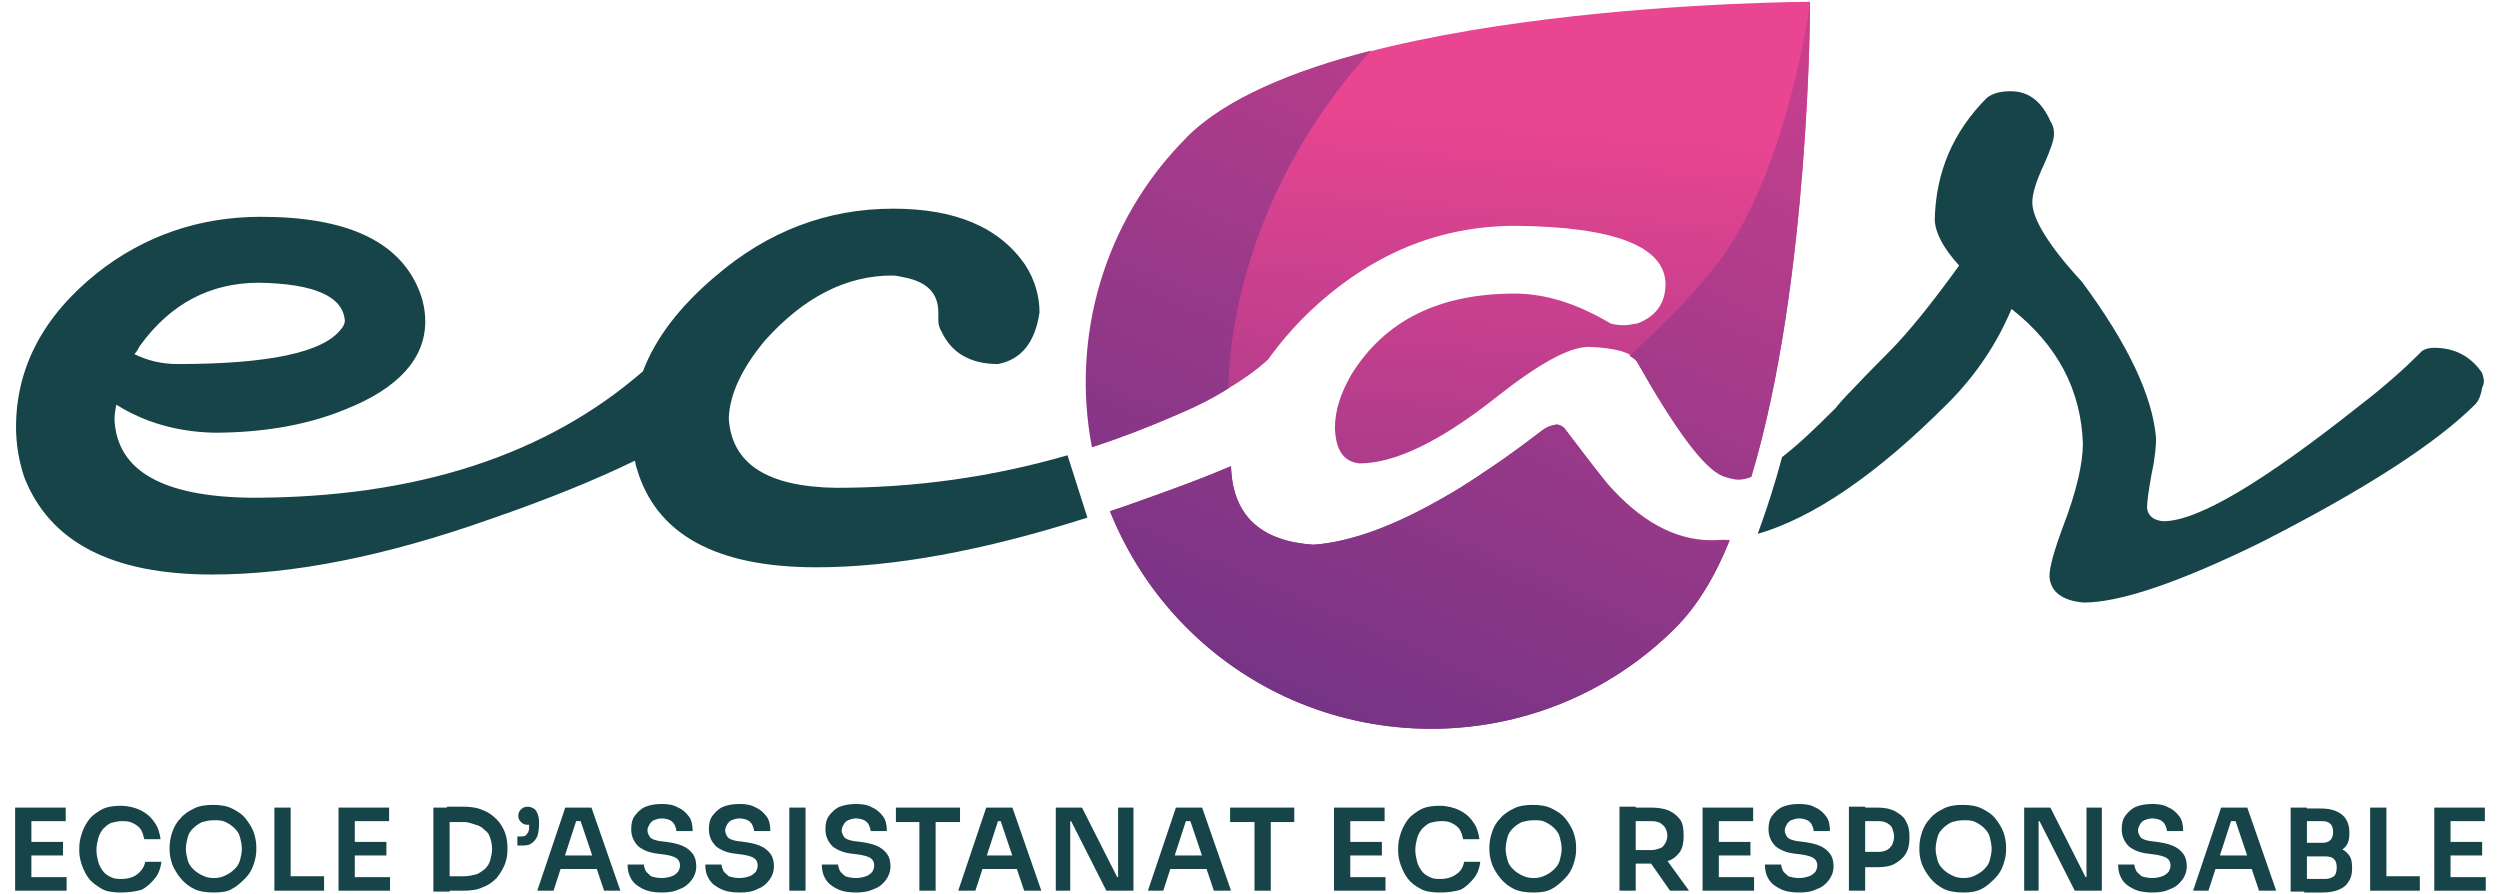 <svg width="246" height="88" viewBox="0 0 246 88" fill="none" xmlns="http://www.w3.org/2000/svg">
<path d="M1.489 87.644V79.467H3.089V87.644H1.489ZM2.822 80.8V79.467H6.467V80.8H2.822ZM2.822 84.178V82.844H6.2V84.178H2.822ZM2.822 87.644V86.311H6.556V87.644H2.822Z" fill="#174448"/>
<path d="M11.889 87.822C11.178 87.822 10.467 87.733 10.022 87.467C9.578 87.2 9.044 86.844 8.778 86.489C8.422 86.044 8.244 85.6 8.067 85.156C7.889 84.622 7.8 84.178 7.8 83.733V83.467C7.8 82.933 7.889 82.489 8.067 81.956C8.244 81.422 8.511 80.978 8.778 80.622C9.133 80.178 9.578 79.911 10.022 79.644C10.556 79.378 11.178 79.289 11.889 79.289C12.6 79.289 13.311 79.467 13.844 79.733C14.378 80 14.822 80.356 15.178 80.889C15.533 81.333 15.711 81.956 15.8 82.578H14.2C14.111 82.222 14.022 81.867 13.844 81.6C13.667 81.333 13.4 81.156 13.044 80.978C12.689 80.8 12.333 80.8 11.978 80.8C11.622 80.8 11.267 80.889 10.911 80.978C10.556 81.156 10.378 81.333 10.111 81.6C9.933 81.867 9.756 82.133 9.667 82.489C9.578 82.844 9.489 83.2 9.489 83.644C9.489 84.089 9.578 84.444 9.667 84.8C9.756 85.156 9.933 85.422 10.111 85.689C10.289 85.956 10.556 86.133 10.911 86.311C11.267 86.489 11.622 86.489 11.978 86.489C12.6 86.489 13.133 86.311 13.489 86.044C13.844 85.778 14.2 85.333 14.289 84.8H15.889C15.8 85.422 15.622 85.956 15.267 86.4C14.911 86.844 14.467 87.289 13.933 87.555C13.311 87.733 12.6 87.822 11.889 87.822Z" fill="#174448"/>
<path d="M21.044 87.822C20.333 87.822 19.622 87.733 19.089 87.467C18.556 87.2 18.111 86.844 17.756 86.4C17.4 85.956 17.133 85.511 16.956 85.067C16.778 84.533 16.689 84.089 16.689 83.644V83.378C16.689 82.844 16.778 82.4 16.956 81.867C17.133 81.333 17.4 80.889 17.756 80.533C18.111 80.089 18.556 79.822 19.089 79.555C19.622 79.289 20.244 79.2 20.956 79.2C21.667 79.2 22.289 79.289 22.822 79.555C23.356 79.822 23.8 80.089 24.156 80.533C24.511 80.978 24.778 81.422 24.956 81.867C25.133 82.4 25.222 82.844 25.222 83.378V83.644C25.222 84.089 25.133 84.533 24.956 85.067C24.778 85.6 24.511 86.044 24.156 86.4C23.8 86.755 23.356 87.2 22.822 87.467C22.467 87.733 21.756 87.822 21.044 87.822ZM21.044 86.4C21.489 86.4 21.845 86.311 22.2 86.133C22.556 85.956 22.822 85.778 23.089 85.511C23.356 85.244 23.533 84.978 23.622 84.622C23.711 84.267 23.8 83.911 23.8 83.555C23.8 83.111 23.711 82.755 23.622 82.4C23.533 82.044 23.356 81.778 23.089 81.511C22.822 81.244 22.556 81.067 22.2 80.889C21.845 80.711 21.489 80.711 21.044 80.711C20.6 80.711 20.244 80.8 19.889 80.889C19.533 81.067 19.267 81.244 19 81.511C18.733 81.778 18.556 82.044 18.467 82.4C18.378 82.755 18.289 83.111 18.289 83.555C18.289 83.911 18.378 84.267 18.467 84.622C18.556 84.978 18.733 85.244 19 85.511C19.267 85.778 19.533 85.956 19.889 86.133C20.244 86.311 20.6 86.4 21.044 86.4Z" fill="#174448"/>
<path d="M27 87.644V79.467H28.6V87.644H27ZM28.333 87.644V86.222H31.889V87.644H28.333Z" fill="#174448"/>
<path d="M33.311 87.644V79.467H34.911V87.644H33.311ZM34.644 80.8V79.467H38.289V80.8H34.644ZM34.644 84.178V82.844H38.022V84.178H34.644ZM34.644 87.644V86.311H38.378V87.644H34.644Z" fill="#174448"/>
<path d="M42.644 87.733V79.467H44.244V87.733H42.644ZM43.978 87.733V86.222H45.667C46.111 86.222 46.467 86.133 46.822 86.044C47.178 85.956 47.444 85.689 47.711 85.511C47.978 85.245 48.156 84.978 48.244 84.622C48.333 84.267 48.422 83.911 48.422 83.556C48.422 83.111 48.333 82.756 48.244 82.489C48.156 82.133 47.978 81.867 47.711 81.689C47.444 81.422 47.178 81.245 46.822 81.156C46.467 81.067 46.111 80.889 45.667 80.889H43.978V79.378H45.578C46.289 79.378 47 79.467 47.533 79.733C48.067 79.911 48.511 80.267 48.867 80.622C49.222 80.978 49.489 81.422 49.667 81.867C49.844 82.311 49.933 82.844 49.933 83.378V83.644C49.933 84.178 49.844 84.622 49.667 85.067C49.489 85.511 49.222 85.956 48.867 86.4C48.511 86.756 48.067 87.111 47.533 87.289C47 87.556 46.378 87.644 45.578 87.644H43.978V87.733Z" fill="#174448"/>
<path d="M50.911 83.2V82.311H51.178C51.356 82.311 51.533 82.311 51.711 82.222C51.8 82.133 51.889 82.044 51.978 81.867C52.067 81.689 52.067 81.511 52.067 81.245V80.445L52.422 81.067C52.333 81.067 52.333 81.156 52.156 81.156C52.067 81.156 51.978 81.156 51.889 81.156C51.622 81.156 51.444 81.067 51.267 80.889C51.089 80.711 51 80.533 51 80.267C51 80 51.089 79.822 51.267 79.644C51.444 79.467 51.622 79.378 51.978 79.378C52.156 79.378 52.333 79.467 52.511 79.556C52.689 79.644 52.778 79.822 52.867 80C52.956 80.178 53.044 80.533 53.044 80.889V81.067C53.044 81.6 52.956 82.044 52.867 82.311C52.689 82.667 52.511 82.844 52.245 83.022C51.978 83.2 51.622 83.2 51.267 83.2H50.911Z" fill="#174448"/>
<path d="M52.867 87.644L55.622 79.467H58.2L61.044 87.644H59.444L57.044 80.533L57.578 80.8H56.156L56.778 80.533L54.467 87.644H52.867ZM54.822 85.511L55.355 84.178H58.644L59.178 85.511H54.822Z" fill="#174448"/>
<path d="M65.133 87.822C64.422 87.822 63.8 87.733 63.267 87.467C62.733 87.2 62.378 86.933 62.111 86.489C61.844 86.044 61.756 85.6 61.756 85.067H63.356C63.356 85.244 63.444 85.511 63.533 85.689C63.622 85.867 63.889 86.044 64.067 86.222C64.333 86.311 64.689 86.4 65.133 86.4C65.489 86.4 65.844 86.311 66.111 86.222C66.378 86.133 66.556 85.956 66.733 85.778C66.822 85.6 66.911 85.422 66.911 85.156C66.911 84.889 66.822 84.622 66.556 84.444C66.289 84.267 65.933 84.178 65.4 84.089L64.689 84C63.889 83.911 63.267 83.644 62.822 83.289C62.378 82.844 62.111 82.311 62.111 81.6C62.111 81.067 62.2 80.622 62.467 80.267C62.733 79.911 63.089 79.555 63.533 79.378C63.978 79.2 64.511 79.111 65.133 79.111C65.756 79.111 66.289 79.2 66.733 79.467C67.178 79.644 67.533 80 67.8 80.356C68.067 80.711 68.156 81.244 68.156 81.778H66.556C66.556 81.6 66.467 81.333 66.378 81.156C66.289 80.978 66.111 80.8 65.933 80.711C65.756 80.622 65.4 80.533 65.133 80.533C64.778 80.533 64.6 80.622 64.333 80.711C64.156 80.8 63.978 80.978 63.889 81.156C63.8 81.333 63.711 81.511 63.711 81.689C63.711 81.956 63.8 82.133 63.978 82.4C64.156 82.578 64.422 82.667 64.867 82.755L65.578 82.844C66.2 82.933 66.644 83.022 67.089 83.2C67.533 83.378 67.889 83.644 68.156 84C68.422 84.356 68.511 84.8 68.511 85.244C68.511 85.778 68.333 86.222 68.067 86.578C67.8 86.933 67.444 87.289 66.911 87.467C66.378 87.733 65.844 87.822 65.133 87.822Z" fill="#174448"/>
<path d="M72.778 87.822C72.067 87.822 71.444 87.733 70.911 87.467C70.378 87.2 70.022 86.933 69.755 86.489C69.489 86.044 69.4 85.6 69.4 85.067H71C71 85.244 71.089 85.511 71.178 85.689C71.267 85.867 71.533 86.044 71.711 86.222C71.978 86.311 72.333 86.4 72.778 86.4C73.133 86.4 73.489 86.311 73.755 86.222C74.022 86.133 74.2 85.956 74.378 85.778C74.467 85.6 74.555 85.422 74.555 85.156C74.555 84.889 74.467 84.622 74.2 84.444C73.933 84.267 73.578 84.178 73.044 84.089L72.333 84C71.533 83.911 70.911 83.644 70.467 83.289C70.022 82.844 69.755 82.311 69.755 81.6C69.755 81.067 69.844 80.622 70.111 80.267C70.378 79.911 70.733 79.555 71.178 79.378C71.622 79.2 72.156 79.111 72.778 79.111C73.4 79.111 73.933 79.2 74.378 79.467C74.822 79.644 75.178 80 75.444 80.356C75.711 80.711 75.8 81.244 75.8 81.778H74.2C74.2 81.6 74.111 81.333 74.022 81.156C73.933 80.978 73.755 80.8 73.578 80.711C73.4 80.622 73.044 80.533 72.778 80.533C72.422 80.533 72.244 80.622 71.978 80.711C71.8 80.8 71.622 80.978 71.533 81.156C71.444 81.333 71.356 81.511 71.356 81.689C71.356 81.956 71.444 82.133 71.622 82.4C71.8 82.578 72.067 82.667 72.511 82.755L73.222 82.844C73.844 82.933 74.289 83.022 74.733 83.2C75.178 83.378 75.533 83.644 75.8 84C76.067 84.356 76.156 84.8 76.156 85.244C76.156 85.778 75.978 86.222 75.711 86.578C75.444 86.933 75.089 87.289 74.555 87.467C74.111 87.733 73.489 87.822 72.778 87.822Z" fill="#174448"/>
<path d="M77.667 87.644V79.467H79.267V87.644H77.667Z" fill="#174448"/>
<path d="M84.244 87.822C83.533 87.822 82.911 87.733 82.378 87.467C81.844 87.2 81.489 86.933 81.222 86.489C80.956 86.044 80.867 85.6 80.867 85.067H82.467C82.467 85.244 82.555 85.511 82.644 85.689C82.733 85.867 83 86.044 83.178 86.222C83.444 86.311 83.8 86.4 84.244 86.4C84.6 86.4 84.956 86.311 85.222 86.222C85.489 86.133 85.667 85.956 85.844 85.778C85.933 85.6 86.022 85.422 86.022 85.156C86.022 84.889 85.933 84.622 85.667 84.444C85.4 84.267 85.044 84.178 84.511 84.089L83.8 84C83 83.911 82.378 83.644 81.933 83.289C81.489 82.844 81.222 82.311 81.222 81.6C81.222 81.067 81.311 80.622 81.578 80.267C81.844 79.911 82.2 79.555 82.644 79.378C83.089 79.2 83.622 79.111 84.244 79.111C84.867 79.111 85.4 79.2 85.844 79.467C86.289 79.644 86.644 80 86.911 80.356C87.178 80.711 87.267 81.244 87.267 81.778H85.667C85.667 81.6 85.578 81.333 85.489 81.156C85.4 80.978 85.222 80.8 85.044 80.711C84.867 80.622 84.511 80.533 84.244 80.533C83.889 80.533 83.711 80.622 83.444 80.711C83.267 80.8 83.089 80.978 83 81.156C82.911 81.333 82.822 81.511 82.822 81.689C82.822 81.956 82.911 82.133 83.089 82.4C83.267 82.578 83.533 82.667 83.978 82.755L84.689 82.844C85.311 82.933 85.755 83.022 86.2 83.2C86.644 83.378 87 83.644 87.267 84C87.533 84.356 87.622 84.8 87.622 85.244C87.622 85.778 87.444 86.222 87.178 86.578C86.911 86.933 86.555 87.289 86.022 87.467C85.489 87.733 84.867 87.822 84.244 87.822Z" fill="#174448"/>
<path d="M88.156 80.889V79.467H94.467V80.889H88.156ZM90.467 87.644V80.622H92.067V87.644H90.467Z" fill="#174448"/>
<path d="M94.289 87.644L97.044 79.467H99.622L102.467 87.644H100.778L98.378 80.533L98.911 80.8H97.667L98.289 80.533L95.978 87.644H94.289ZM96.244 85.511L96.778 84.178H100.067L100.6 85.511H96.244Z" fill="#174448"/>
<path d="M103.889 87.644V79.467H106.467L109.933 86.311H110.289L110.022 86.489V79.467H111.533V87.644H108.867L105.4 80.8H105.044L105.311 80.622V87.644H103.889Z" fill="#174448"/>
<path d="M112.956 87.644L115.711 79.467H118.289L121.133 87.644H119.444L117.044 80.533L117.578 80.8H116.156L116.778 80.533L114.467 87.644H112.956ZM114.911 85.511L115.444 84.178H118.733L119.267 85.511H114.911Z" fill="#174448"/>
<path d="M121.044 80.889V79.467H127.356V80.889H121.044ZM123.444 87.644V80.622H125.044V87.644H123.444Z" fill="#174448"/>
<path d="M131.267 87.644V79.467H132.867V87.644H131.267ZM132.6 80.8V79.467H136.244V80.8H132.6ZM132.6 84.178V82.844H135.978V84.178H132.6ZM132.6 87.644V86.311H136.333V87.644H132.6Z" fill="#174448"/>
<path d="M141.667 87.822C140.956 87.822 140.244 87.733 139.8 87.467C139.267 87.2 138.822 86.844 138.556 86.489C138.2 86.044 138.022 85.6 137.844 85.156C137.667 84.711 137.578 84.178 137.578 83.733V83.467C137.578 82.933 137.667 82.489 137.844 81.956C138.022 81.422 138.289 80.978 138.556 80.622C138.911 80.178 139.356 79.911 139.8 79.644C140.333 79.378 140.956 79.289 141.667 79.289C142.378 79.289 143.089 79.467 143.622 79.733C144.156 80 144.6 80.356 144.956 80.889C145.311 81.333 145.489 81.956 145.578 82.578H143.978C143.889 82.222 143.8 81.867 143.622 81.6C143.444 81.333 143.178 81.156 142.822 80.978C142.467 80.8 142.111 80.8 141.756 80.8C141.4 80.8 141.044 80.889 140.689 80.978C140.333 81.156 140.156 81.333 139.889 81.6C139.711 81.867 139.533 82.133 139.444 82.489C139.356 82.844 139.267 83.2 139.267 83.644C139.267 84.089 139.356 84.444 139.444 84.8C139.533 85.156 139.711 85.422 139.889 85.689C140.067 85.956 140.333 86.133 140.689 86.311C141.044 86.489 141.4 86.489 141.756 86.489C142.378 86.489 142.911 86.311 143.267 86.044C143.711 85.778 143.978 85.333 144.067 84.8H145.667C145.578 85.422 145.4 85.956 145.044 86.4C144.689 86.844 144.244 87.289 143.711 87.555C143.089 87.733 142.467 87.822 141.667 87.822Z" fill="#174448"/>
<path d="M150.911 87.822C150.2 87.822 149.489 87.733 148.956 87.467C148.422 87.2 147.978 86.844 147.622 86.4C147.267 85.956 147 85.511 146.822 85.067C146.644 84.533 146.556 84.089 146.556 83.644V83.378C146.556 82.844 146.644 82.4 146.822 81.867C147 81.333 147.267 80.889 147.622 80.533C147.978 80.089 148.422 79.822 148.956 79.555C149.489 79.289 150.111 79.2 150.822 79.2C151.533 79.2 152.156 79.289 152.689 79.555C153.222 79.822 153.667 80.089 154.022 80.533C154.378 80.978 154.644 81.422 154.822 81.867C155 82.4 155.089 82.844 155.089 83.378V83.644C155.089 84.089 155 84.533 154.822 85.067C154.644 85.6 154.378 86.044 154.022 86.4C153.667 86.755 153.222 87.2 152.689 87.467C152.244 87.733 151.622 87.822 150.911 87.822ZM150.911 86.4C151.356 86.4 151.711 86.311 152.067 86.133C152.422 85.956 152.689 85.778 152.956 85.511C153.222 85.244 153.4 84.978 153.489 84.622C153.578 84.267 153.667 83.911 153.667 83.555C153.667 83.111 153.578 82.755 153.489 82.4C153.4 82.044 153.222 81.778 152.956 81.511C152.689 81.244 152.422 81.067 152.067 80.889C151.711 80.711 151.356 80.711 150.911 80.711C150.467 80.711 150.111 80.8 149.756 80.889C149.4 81.067 149.133 81.244 148.867 81.511C148.6 81.778 148.422 82.044 148.333 82.4C148.244 82.755 148.156 83.111 148.156 83.555C148.156 83.911 148.244 84.267 148.333 84.622C148.422 84.978 148.6 85.244 148.867 85.511C149.133 85.778 149.4 85.956 149.756 86.133C150.111 86.311 150.467 86.4 150.911 86.4Z" fill="#174448"/>
<path d="M159.356 87.644V79.378H160.956V87.644H159.356ZM160.511 84.889V83.644H162.556C162.822 83.644 163.089 83.556 163.356 83.467C163.622 83.378 163.711 83.2 163.889 82.933C163.978 82.756 164.067 82.489 164.067 82.222C164.067 81.956 163.978 81.689 163.889 81.511C163.8 81.333 163.622 81.156 163.356 80.978C163.178 80.889 162.911 80.8 162.556 80.8H160.511V79.467H162.467C163.089 79.467 163.711 79.556 164.156 79.733C164.6 79.911 165.044 80.267 165.311 80.622C165.578 80.978 165.667 81.511 165.667 82.133V82.311C165.667 82.933 165.578 83.378 165.311 83.822C165.044 84.178 164.689 84.533 164.156 84.711C163.711 84.889 163.089 84.978 162.467 84.978H160.511V84.889ZM164.333 87.644L161.844 84.089H163.622L166.2 87.644H164.333Z" fill="#174448"/>
<path d="M167.533 87.644V79.467H169.133V87.644H167.533ZM168.867 80.8V79.467H172.511V80.8H168.867ZM168.867 84.178V82.844H172.244V84.178H168.867ZM168.867 87.644V86.311H172.6V87.644H168.867Z" fill="#174448"/>
<path d="M177.044 87.822C176.333 87.822 175.711 87.733 175.178 87.467C174.644 87.2 174.289 86.933 174.022 86.489C173.756 86.044 173.667 85.6 173.667 85.067H175.267C175.267 85.244 175.356 85.511 175.444 85.689C175.533 85.867 175.8 86.044 175.978 86.222C176.244 86.311 176.6 86.4 177.044 86.4C177.4 86.4 177.756 86.311 178.022 86.222C178.289 86.133 178.467 85.956 178.644 85.778C178.733 85.6 178.822 85.422 178.822 85.156C178.822 84.889 178.733 84.622 178.467 84.444C178.2 84.267 177.844 84.178 177.311 84.089L176.6 84C175.8 83.911 175.178 83.644 174.733 83.289C174.289 82.844 174.022 82.311 174.022 81.6C174.022 81.067 174.111 80.622 174.378 80.267C174.644 79.911 175 79.555 175.444 79.378C175.889 79.2 176.422 79.111 177.044 79.111C177.667 79.111 178.2 79.2 178.644 79.467C179.089 79.644 179.444 80 179.711 80.356C179.978 80.711 180.067 81.244 180.067 81.778H178.467C178.467 81.6 178.378 81.333 178.289 81.156C178.2 80.978 178.022 80.8 177.844 80.711C177.667 80.622 177.311 80.533 177.044 80.533C176.689 80.533 176.511 80.622 176.244 80.711C176.067 80.8 175.889 80.978 175.8 81.156C175.711 81.333 175.622 81.511 175.622 81.689C175.622 81.956 175.711 82.133 175.889 82.4C176.067 82.578 176.333 82.667 176.778 82.755L177.489 82.844C178.111 82.933 178.556 83.022 179 83.2C179.444 83.378 179.8 83.644 180.067 84C180.333 84.356 180.422 84.8 180.422 85.244C180.422 85.778 180.244 86.222 179.978 86.578C179.711 86.933 179.356 87.289 178.822 87.467C178.289 87.733 177.756 87.822 177.044 87.822Z" fill="#174448"/>
<path d="M181.933 87.644V79.378H183.533V87.644H181.933ZM183.267 85.156V83.822H184.867C185.222 83.822 185.489 83.733 185.667 83.644C185.844 83.556 186.022 83.378 186.2 83.111C186.289 82.844 186.378 82.667 186.378 82.311C186.378 82.044 186.289 81.778 186.2 81.511C186.111 81.245 185.933 81.156 185.667 80.978C185.489 80.889 185.222 80.8 184.867 80.8H183.267V79.467H184.689C185.4 79.467 185.933 79.556 186.467 79.822C186.911 80.089 187.356 80.356 187.533 80.8C187.8 81.245 187.889 81.689 187.889 82.311V82.489C187.889 83.022 187.8 83.556 187.533 84C187.267 84.445 186.911 84.711 186.467 84.978C186.022 85.245 185.4 85.333 184.689 85.333H183.267V85.156Z" fill="#174448"/>
<path d="M193.222 87.822C192.511 87.822 191.8 87.733 191.267 87.467C190.733 87.2 190.289 86.844 189.933 86.4C189.578 85.956 189.311 85.511 189.133 85.067C188.956 84.622 188.867 84.089 188.867 83.644V83.378C188.867 82.844 188.956 82.4 189.133 81.867C189.311 81.333 189.578 80.889 189.933 80.533C190.289 80.089 190.733 79.822 191.267 79.555C191.8 79.289 192.422 79.2 193.133 79.2C193.844 79.2 194.467 79.289 195 79.555C195.533 79.822 195.978 80.089 196.333 80.533C196.689 80.978 196.956 81.422 197.133 81.867C197.311 82.4 197.4 82.844 197.4 83.378V83.644C197.4 84.089 197.311 84.533 197.133 85.067C196.956 85.6 196.689 86.044 196.333 86.4C195.978 86.755 195.533 87.2 195 87.467C194.467 87.733 193.933 87.822 193.222 87.822ZM193.222 86.4C193.667 86.4 194.022 86.311 194.378 86.133C194.733 85.956 195 85.778 195.267 85.511C195.533 85.244 195.711 84.978 195.8 84.622C195.889 84.267 195.978 83.911 195.978 83.555C195.978 83.111 195.889 82.755 195.8 82.4C195.711 82.044 195.533 81.778 195.267 81.511C195 81.244 194.733 81.067 194.378 80.889C194.022 80.711 193.667 80.711 193.222 80.711C192.778 80.711 192.422 80.8 192.067 80.889C191.711 81.067 191.444 81.244 191.178 81.511C190.911 81.778 190.733 82.044 190.644 82.4C190.556 82.755 190.467 83.111 190.467 83.555C190.467 83.911 190.556 84.267 190.644 84.622C190.733 84.978 190.911 85.244 191.178 85.511C191.444 85.778 191.711 85.956 192.067 86.133C192.422 86.311 192.778 86.4 193.222 86.4Z" fill="#174448"/>
<path d="M199.178 87.644V79.467H201.756L205.222 86.311H205.578L205.311 86.489V79.467H206.822V87.644H204.156L200.689 80.8H200.333L200.6 80.622V87.644H199.178Z" fill="#174448"/>
<path d="M211.8 87.822C211.089 87.822 210.467 87.733 209.933 87.467C209.4 87.2 209.044 86.933 208.778 86.489C208.511 86.044 208.422 85.6 208.422 85.067H210.022C210.022 85.244 210.111 85.511 210.2 85.689C210.289 85.867 210.556 86.044 210.733 86.222C211 86.311 211.356 86.4 211.8 86.4C212.156 86.4 212.511 86.311 212.778 86.222C213.044 86.133 213.222 85.956 213.4 85.778C213.489 85.6 213.578 85.422 213.578 85.156C213.578 84.889 213.489 84.622 213.222 84.444C212.956 84.267 212.6 84.178 212.067 84.089L211.356 84C210.556 83.911 209.933 83.644 209.489 83.289C209.044 82.844 208.778 82.311 208.778 81.6C208.778 81.067 208.867 80.622 209.133 80.267C209.4 79.911 209.756 79.555 210.2 79.378C210.644 79.2 211.178 79.111 211.8 79.111C212.422 79.111 212.956 79.2 213.4 79.467C213.844 79.644 214.2 80 214.467 80.356C214.733 80.711 214.822 81.244 214.822 81.778H213.222C213.222 81.6 213.133 81.333 213.044 81.156C212.956 80.978 212.778 80.8 212.6 80.711C212.422 80.622 212.067 80.533 211.8 80.533C211.444 80.533 211.267 80.622 211 80.711C210.822 80.8 210.644 80.978 210.556 81.156C210.467 81.333 210.378 81.511 210.378 81.689C210.378 81.956 210.467 82.133 210.644 82.4C210.822 82.578 211.089 82.667 211.533 82.755L212.244 82.844C212.867 82.933 213.311 83.022 213.756 83.2C214.2 83.378 214.556 83.644 214.822 84C215.089 84.356 215.178 84.8 215.178 85.244C215.178 85.778 215 86.222 214.733 86.578C214.467 86.933 214.111 87.289 213.578 87.467C213.044 87.733 212.511 87.822 211.8 87.822Z" fill="#174448"/>
<path d="M215.8 87.644L218.556 79.467H221.133L223.978 87.644H222.289L219.889 80.533L220.422 80.8H219L219.622 80.533L217.311 87.644H215.8ZM217.756 85.511L218.289 84.178H221.578L222.111 85.511H217.756Z" fill="#174448"/>
<path d="M225.4 87.733V79.467H227V87.733H225.4ZM226.733 83.911V82.933H228.511C228.867 82.933 229.133 82.844 229.311 82.667C229.489 82.489 229.578 82.222 229.578 81.867C229.578 81.511 229.489 81.244 229.311 81.067C229.133 80.889 228.867 80.8 228.511 80.8H226.733V79.556H228.333C229.222 79.556 229.933 79.733 230.467 80.178C230.911 80.533 231.178 81.156 231.178 81.867V82.044C231.178 82.578 231.089 82.933 230.822 83.289C230.556 83.556 230.289 83.822 229.844 83.911C229.4 84 228.956 84.089 228.333 84.089H226.733V83.911ZM226.733 87.733V86.489H228.778C229.133 86.489 229.4 86.4 229.667 86.222C229.844 86.044 229.933 85.778 229.933 85.333C229.933 84.978 229.844 84.711 229.667 84.533C229.489 84.356 229.222 84.267 228.778 84.267H226.733V83.289H228.689C229.222 83.289 229.756 83.378 230.111 83.467C230.556 83.556 230.911 83.822 231.089 84.089C231.356 84.356 231.444 84.8 231.444 85.333V85.511C231.444 85.956 231.356 86.4 231.089 86.756C230.911 87.111 230.556 87.378 230.111 87.556C229.667 87.733 229.133 87.822 228.511 87.822H226.733V87.733Z" fill="#174448"/>
<path d="M233.222 87.644V79.467H234.822V87.644H233.222ZM234.556 87.644V86.222H238.111V87.644H234.556Z" fill="#174448"/>
<path d="M239.533 87.644V79.467H241.133V87.644H239.533ZM240.867 80.8V79.467H244.511V80.8H240.867ZM240.867 84.178V82.844H244.244V84.178H240.867ZM240.867 87.644V86.311H244.6V87.644H240.867Z" fill="#174448"/>
<path d="M105.044 44.8C97.667 46.933 90.111 48 82.289 48C75.444 47.911 71.978 45.6 71.711 41.156C71.8 38.755 73.044 36.178 75.267 33.511C79.089 29.244 83.267 27.111 87.8 27.111C88.156 27.111 88.511 27.2 88.956 27.289C91.267 27.733 92.333 28.889 92.333 30.756V31.555C92.333 31.911 92.422 32.267 92.689 32.711C93.667 34.755 95.533 35.822 98.2 35.822C100.511 35.378 101.844 33.689 102.289 30.756C102.289 29.155 101.844 27.555 100.867 26.044C98.289 22.311 93.933 20.533 87.889 20.533C81.4 20.533 75.533 22.756 70.378 27.2C66.911 30.133 64.511 33.244 63.267 36.533C53.755 44.8 40.956 48.978 24.778 48.978C15.978 48.889 11.533 46.311 11.267 41.333C11.267 40.8 11.355 40.267 11.444 39.822C14.289 41.6 17.489 42.489 21.044 42.578C26.022 42.578 30.378 41.778 34.022 40.267C39.178 38.222 41.844 35.289 41.844 31.644C41.844 30.667 41.667 29.6 41.222 28.533C39.267 23.733 34.111 21.333 25.667 21.333C19.622 21.333 14.2 23.2 9.578 26.844C4.244 31.111 1.578 36.178 1.578 42.044C1.578 43.644 1.844 45.333 2.378 46.933C4.867 53.333 11 56.533 20.867 56.533C28.778 56.533 37.844 54.756 48.156 51.111C53.844 49.156 58.644 47.2 62.467 45.333C62.556 45.6 62.556 45.867 62.644 46.044C64.511 52.533 70.378 55.822 80.333 55.822C87.8 55.822 96.689 54.222 107 50.933M13.755 34.044C16.778 29.867 20.689 27.822 25.489 27.822C30.911 27.911 33.755 29.155 33.933 31.555C33.933 31.733 33.844 32.089 33.578 32.355C31.889 34.667 26.467 35.822 17.489 35.822C15.889 35.822 14.467 35.467 13.222 34.844C13.4 34.667 13.578 34.4 13.755 34.044Z" fill="#174448"/>
<path d="M244.244 36.711C243.178 35.111 241.578 34.222 239.533 34.222C238.911 34.222 238.378 34.4 238.111 34.756C236.689 36.178 234.733 37.956 232.067 40C222.644 47.467 216.244 51.289 212.867 51.289C211.889 51.2 211.356 50.756 211.267 49.956C211.267 49.333 211.444 48.178 211.711 46.667C212.067 45.067 212.156 43.822 212.156 43.111C211.8 38.933 209.4 33.867 204.867 27.733C201.578 24.178 199.978 21.511 199.978 19.911C199.978 19.111 200.333 17.867 201.133 16.178C201.756 14.756 202.111 13.778 202.111 13.244V13.067C202.111 12.711 202.022 12.356 201.756 11.911C200.867 9.956 199.622 8.978 197.844 8.978C196.867 8.978 196.156 9.156 195.533 9.6C192.156 12.978 190.467 16.978 190.378 21.689C190.467 23.022 191.267 24.445 192.778 26.133C190.2 29.689 187.889 32.622 185.756 34.756C184.956 35.556 183.889 36.622 182.378 38.222C181.489 39.111 180.956 39.733 180.6 40.178C178.556 42.222 176.867 43.822 175.356 44.978C174.644 47.645 173.844 50.133 172.956 52.533C178.467 50.933 184.689 46.667 191.622 39.733C194.467 36.889 196.511 33.778 197.933 30.4C202.467 33.956 204.778 38.4 204.956 43.645C204.956 45.6 204.333 48.356 203 51.822C202.111 54.222 201.667 55.822 201.667 56.711C201.756 58.222 202.911 59.111 205.044 59.289C208.6 59.289 214.378 57.333 222.378 53.422C232.689 48.178 239.711 43.644 243.622 39.733C243.978 39.289 244.156 38.756 244.244 38.133C244.511 37.689 244.422 37.244 244.244 36.711Z" fill="#174448"/>
<path d="M116.778 13.511L107.444 44C110.2 43.111 112.956 42.044 115.622 40.889C119.622 39.111 122.644 37.333 124.778 35.378C125.933 33.778 127.267 32.178 128.956 30.578C134.822 25.067 141.489 22.222 149.133 22.222C158.911 22.311 163.8 24.267 163.889 27.911C163.889 29.778 163 31.111 161.133 31.822C160.6 31.911 160.156 32 159.8 32C159.178 32 158.733 31.911 158.467 31.822C155.178 29.867 152.067 28.889 149.044 28.889C141.578 28.889 136.244 31.555 132.956 36.889C131.889 38.755 131.356 40.444 131.356 42.133C131.444 44.355 132.244 45.422 133.756 45.6C137.222 45.6 141.667 43.467 147.089 39.2C151.356 35.822 154.378 34.133 156.333 34.133C158.911 34.222 160.511 34.667 161.044 35.467C164.867 42.222 167.622 45.956 169.489 46.755C170.022 46.933 170.556 47.111 171.089 47.111C171.444 47.111 171.889 47.022 172.333 46.844C178.111 27.644 178.111 0.178 178.111 0.178C178.111 0.178 130.022 0.267 116.778 13.511Z" fill="url(#paint0_linear_149_488)"/>
<path d="M168.422 53.156C164.867 53.156 161.4 51.289 158.2 47.644C157.044 46.222 155.622 44.356 153.933 42.133C153.756 41.956 153.489 41.778 153.133 41.778C152.6 41.867 152.156 42.044 151.8 42.311C142.467 49.511 135 53.244 129.222 53.6C124.067 53.244 121.311 50.755 121.133 45.956V45.867C119.267 46.667 117.222 47.467 115 48.267C113.044 48.978 111.089 49.689 109.222 50.311C110.911 54.489 113.4 58.4 116.778 61.778C130.022 75.022 151.622 75.022 164.867 61.778C167 59.644 168.778 56.711 170.2 53.156C169.578 53.067 168.956 53.156 168.422 53.156Z" fill="url(#paint1_linear_149_488)"/>
<path d="M158.2 47.644C157.044 46.222 155.622 44.355 153.933 42.133C153.756 41.955 153.489 41.778 153.133 41.778C152.6 41.867 152.156 42.044 151.8 42.311C149.933 43.733 148.156 45.066 146.378 46.222C144.422 47.555 143 48.444 142.467 48.711C137.311 51.733 132.867 53.333 129.222 53.6C124.067 53.244 121.311 50.755 121.133 45.955V45.867C119.267 46.666 117.222 47.467 115 48.267C113.044 48.978 111.089 49.689 109.222 50.311C110.911 54.489 113.4 58.4 116.778 61.778C130.022 75.022 151.622 75.022 164.867 61.778C167 59.644 168.778 56.711 170.2 53.155C169.578 53.244 168.956 53.333 168.333 53.333C164.778 53.155 161.4 51.289 158.2 47.644Z" fill="url(#paint2_linear_149_488)"/>
<path d="M120.867 38.222C121.044 29.156 124.689 16.178 134.911 4.978C127.267 6.933 120.6 9.689 116.778 13.511C108.511 21.778 105.4 33.333 107.444 44C110.2 43.111 112.956 42.044 115.622 40.889C117.578 40.089 119.356 39.2 120.867 38.222Z" fill="url(#paint3_linear_149_488)"/>
<path d="M169.311 25.511C167.178 28.444 163.889 31.733 160.333 35.022C160.689 35.2 160.867 35.378 161.044 35.556C164.867 42.311 167.622 46.044 169.489 46.844C170.022 47.022 170.556 47.2 171.089 47.2C171.444 47.2 171.889 47.111 172.333 46.933C178.111 27.733 178.111 0.267 178.111 0.267C178.111 0.267 175.978 16.444 169.311 25.511Z" fill="url(#paint4_linear_149_488)"/>
<defs>
<linearGradient id="paint0_linear_149_488" x1="138.801" y1="78.9" x2="143.886" y2="10.851" gradientUnits="userSpaceOnUse">
<stop offset="0.001" stop-color="#743385"/>
<stop offset="1" stop-color="#E94591"/>
</linearGradient>
<linearGradient id="paint1_linear_149_488" x1="137.663" y1="78.815" x2="142.749" y2="10.766" gradientUnits="userSpaceOnUse">
<stop offset="0.001" stop-color="#743385"/>
<stop offset="1" stop-color="#E94591"/>
</linearGradient>
<linearGradient id="paint2_linear_149_488" x1="130.425" y1="72.751" x2="176.276" y2="-31.865" gradientUnits="userSpaceOnUse">
<stop offset="0.001" stop-color="#743385"/>
<stop offset="1" stop-color="#E94591"/>
</linearGradient>
<linearGradient id="paint3_linear_149_488" x1="102.37" y1="60.455" x2="148.22" y2="-44.161" gradientUnits="userSpaceOnUse">
<stop offset="0.001" stop-color="#743385"/>
<stop offset="1" stop-color="#E94591"/>
</linearGradient>
<linearGradient id="paint4_linear_149_488" x1="148.882" y1="80.84" x2="194.732" y2="-23.776" gradientUnits="userSpaceOnUse">
<stop offset="0.001" stop-color="#743385"/>
<stop offset="1" stop-color="#E94591"/>
</linearGradient>
</defs>
</svg>
